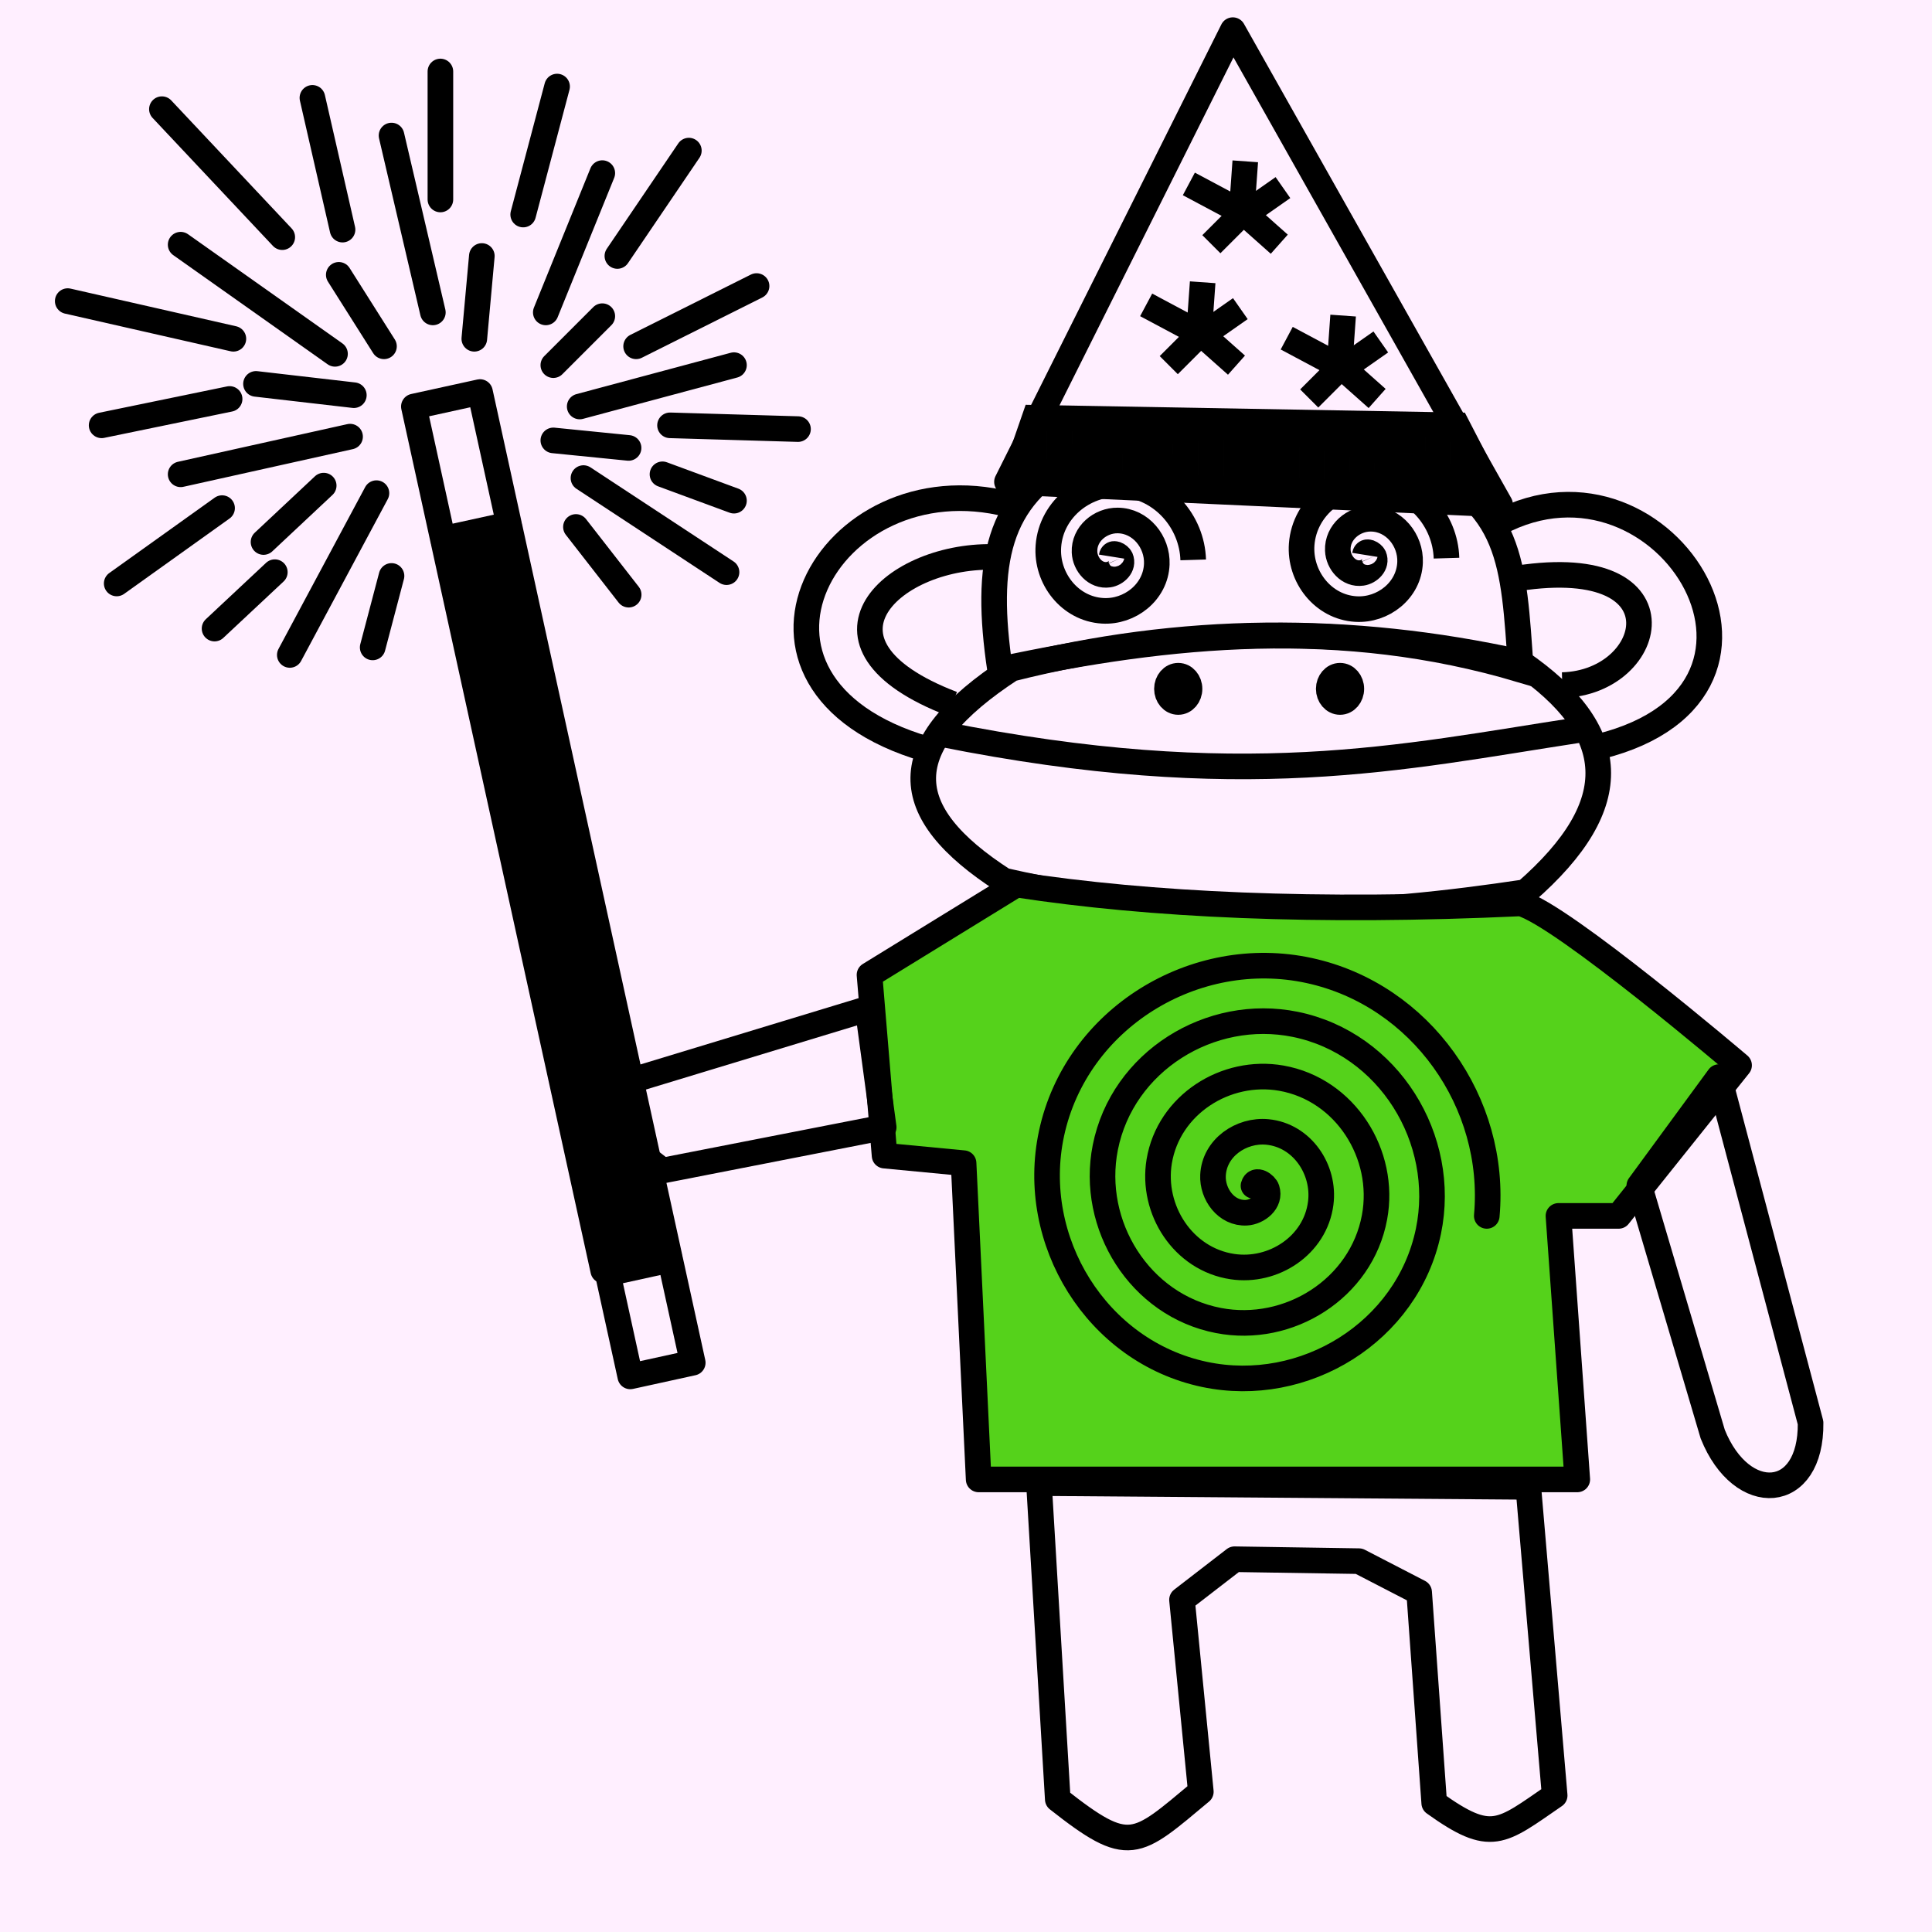 <svg width="20mm" height="20mm" viewBox="0 0 20 20" version="1.1" id="0_svg8" inkscape:version="1.2.1 (9c6d41e410, 2022-07-14)" sodipodi:docname="BackgroundBooBooKitty.svg" xml:space="preserve" xmlns:inkscape="http://www.inkscape.org/namespaces/inkscape" xmlns:sodipodi="http://sodipodi.sourceforge.net/DTD/sodipodi-0.dtd" xmlns="http://www.w3.org/2000/svg" xmlns:svg="http://www.w3.org/2000/svg" xmlns:rdf="http://www.w3.org/1999/02/22-rdf-syntax-ns#" xmlns:cc="http://creativecommons.org/ns#" xmlns:dc="http://purl.org/dc/elements/1.1/"><defs id="0_defs2"/><sodipodi:namedview id="0_base" pagecolor="#ffffff" bordercolor="#666666" borderopacity="1.0" inkscape:pageopacity="0.0" inkscape:pageshadow="2" inkscape:zoom="6.79" inkscape:cx="89.322533" inkscape:cy="56.111929" inkscape:document-units="mm" inkscape:current-layer="layer2" showgrid="0_false" inkscape:window-width="1920" inkscape:window-height="1057" inkscape:window-x="-8" inkscape:window-y="-8" inkscape:window-maximized="1" inkscape:showpageshadow="2" inkscape:pagecheckerboard="false" inkscape:deskcolor="#d1d1d1"/><g inkscape:groupmode="layer" id="0_layer2" inkscape:label="BackgroundPinkBunny"><rect style="display:inline;fill:#ffefff;fill-opacity:1;stroke:none;stroke-width:0.265;stroke-linecap:round;stroke-linejoin:round;stroke-opacity:0.412;paint-order:stroke fill markers" id="0_rect4821" width="20" height="20" x="0" y="0"/></g><defs id="1_defs2"/><sodipodi:namedview id="1_base" pagecolor="#ffffff" bordercolor="#666666" borderopacity="1.0" inkscape:pageopacity="0.0" inkscape:pageshadow="2" inkscape:zoom="6.79" inkscape:cx="89.617084" inkscape:cy="56.111929" inkscape:document-units="mm" inkscape:current-layer="layer14" showgrid="1_false" inkscape:window-width="1920" inkscape:window-height="1057" inkscape:window-x="-8" inkscape:window-y="-8" inkscape:window-maximized="1" inkscape:showpageshadow="2" inkscape:pagecheckerboard="0" inkscape:deskcolor="#d1d1d1"/><g inkscape:groupmode="layer" id="1_layer14" inkscape:label="booboosuit" style="display:inline"><path style="fill:none;stroke:#000000;stroke-width:0.265;stroke-linecap:butt;stroke-linejoin:miter;stroke-opacity:1;stroke-dasharray:none" d="m 10.352,6.931 c -0.163,-1.101 -0.03,-1.777 0.779,-2.205 1.364,-0.537 2.419,-0.25 3.479,0.023 1.045,0.471 1.057,1.055 1.134,2.184 -1.858,-0.553 -3.636,-0.378 -5.391,-0.003 z" id="1_path3440" sodipodi:nodetypes="ccccc"/><path style="fill:none;stroke:#000000;stroke-width:0.265;stroke-linecap:butt;stroke-linejoin:miter;stroke-opacity:1;stroke-dasharray:none" d="M 10.469,6.923 C 9.249,7.718 9.284,8.403 10.392,9.116 12.507,9.596 14.192,9.475 15.792,9.235 16.846,8.316 16.762,7.561 15.738,6.856 13.982,6.469 12.225,6.478 10.469,6.923 Z" id="1_path3442" sodipodi:nodetypes="ccccc"/><path style="fill:#55d21b;fill-opacity:1;stroke:#000000;stroke-width:0.265;stroke-linecap:butt;stroke-linejoin:round;stroke-opacity:1;stroke-dasharray:none" d="m 15.743,9.352 c 0.429,0.117 2.26,1.676 2.26,1.676 l -1.247,1.559 -0.623,-1e-6 0.195,2.728 H 10.131 L 9.975,12.041 9.157,11.963 9.001,10.092 10.521,9.157 c 1.394,0.213 3.1,0.293 5.222,0.195 z" id="1_path3540" sodipodi:nodetypes="ccccccccccc"/><path style="fill:none;stroke:#000000;stroke-width:0.265;stroke-linecap:round;stroke-linejoin:round;stroke-opacity:1;stroke-dasharray:none" d="m 10.755,15.353 0.195,3.273 c 0.744,0.586 0.801,0.489 1.481,-0.078 l -0.195,-1.987 0.544,-0.42 1.288,0.02 0.623,0.322 0.156,2.182 c 0.594,0.425 0.685,0.308 1.247,-0.078 l -0.273,-3.195 z" id="1_path3542" sodipodi:nodetypes="ccccccccccc"/><path style="fill:none;stroke:#000000;stroke-width:0.265;stroke-linecap:butt;stroke-linejoin:round;stroke-dasharray:none;stroke-opacity:1" d="m 18.743,14.729 c 0.01,0.817 -0.713,0.865 -1.013,0.117 l -0.76,-2.572 0.824,-1.124 z" id="1_path3544" sodipodi:nodetypes="ccccc"/><path style="fill:none;stroke:#000000;stroke-width:0.265;stroke-linecap:butt;stroke-linejoin:round;stroke-opacity:1;stroke-dasharray:none" d="m 6.546,11.183 c -0.377,0.589 -0.191,0.533 0.312,0.935 L 9.148,11.67 8.982,10.443 Z" id="1_path3615" sodipodi:nodetypes="ccccc"/><path style="fill:none;stroke:#000000;stroke-width:0.265;stroke-linecap:butt;stroke-linejoin:miter;stroke-opacity:1;stroke-dasharray:none" d="M 10.443,5.222 C 8.559,4.739 7.281,7.078 9.586,7.754" id="1_path3706" sodipodi:nodetypes="cc"/><path style="fill:none;stroke:#000000;stroke-width:0.265;stroke-linecap:butt;stroke-linejoin:miter;stroke-opacity:1;stroke-dasharray:none" d="m 15.509,5.416 c 1.741,-0.934 3.408,1.825 0.935,2.338" id="1_path3708" sodipodi:nodetypes="cc"/><path style="fill:none;stroke:#000000;stroke-width:0.265;stroke-linecap:butt;stroke-linejoin:miter;stroke-opacity:1;stroke-dasharray:none" d="M 9.742,7.598 C 12.857,8.222 14.513,7.837 16.327,7.56" id="1_path3710" sodipodi:nodetypes="cc"/><ellipse style="display:inline;fill:none;stroke:#000000;stroke-width:0.265;stroke-linecap:round;stroke-linejoin:round;stroke-dasharray:none" id="1_path3669-7-6" cx="13.872" cy="7.131" rx="0.117" ry="0.136"/><ellipse style="display:inline;fill:none;stroke:#000000;stroke-width:0.265;stroke-linecap:round;stroke-linejoin:round;stroke-dasharray:none" id="1_path3669-7-8" cx="12.197" cy="7.131" rx="0.117" ry="0.136"/><path style="display:inline;fill:none;stroke:#000000;stroke-width:0.265;stroke-linecap:butt;stroke-linejoin:miter;stroke-opacity:1;stroke-dasharray:none" d="M 9.859,7.287 C 8.226,6.662 9.248,5.718 10.326,5.767" id="1_path4459" sodipodi:nodetypes="cc"/><path style="display:inline;fill:none;stroke:#000000;stroke-width:0.265;stroke-linecap:butt;stroke-linejoin:miter;stroke-opacity:1;stroke-dasharray:none" d="m 15.626,6.001 c 1.856,-0.328 1.533,1.068 0.546,1.091" id="1_path4461" sodipodi:nodetypes="cc"/></g><defs id="2_defs2"/><sodipodi:namedview id="2_base" pagecolor="#ffffff" bordercolor="#666666" borderopacity="1.0" inkscape:pageopacity="0.0" inkscape:pageshadow="2" inkscape:zoom="6.79" inkscape:cx="89.322533" inkscape:cy="56.111929" inkscape:document-units="mm" inkscape:current-layer="svg8" showgrid="2_false" inkscape:window-width="1920" inkscape:window-height="1057" inkscape:window-x="-8" inkscape:window-y="-8" inkscape:window-maximized="1" inkscape:showpageshadow="2" inkscape:pagecheckerboard="0" inkscape:deskcolor="#d1d1d1"/><g inkscape:groupmode="layer" id="2_layer26" inkscape:label="spiral shirt" style="display:inline"><path sodipodi:type="spiral" style="fill:none;fill-rule:evenodd;stroke:#000000;stroke-width:0.265;stroke-linecap:round;stroke-linejoin:round" id="2_path9057" sodipodi:cx="13.36555" sodipodi:cy="12.196551" sodipodi:expansion="1" sodipodi:revolution="4.23" sodipodi:radius="2.4359591" sodipodi:argument="-13.883673" sodipodi:t0="0" d="m 13.366,12.197 c 0.022,-0.084 0.124,-0.012 0.139,0.036 0.042,0.131 -0.095,0.236 -0.212,0.243 -0.209,0.011 -0.355,-0.193 -0.346,-0.387 0.013,-0.285 0.292,-0.475 0.563,-0.449 0.361,0.035 0.597,0.391 0.552,0.738 -0.056,0.437 -0.49,0.719 -0.913,0.656 -0.513,-0.076 -0.841,-0.59 -0.759,-1.089 0.097,-0.588 0.689,-0.963 1.264,-0.862 0.664,0.117 1.086,0.789 0.965,1.44 -0.137,0.74 -0.888,1.209 -1.615,1.069 -0.816,-0.157 -1.331,-0.988 -1.172,-1.791 0.177,-0.892 1.087,-1.454 1.966,-1.275 0.968,0.197 1.577,1.187 1.379,2.142 -0.217,1.044 -1.286,1.699 -2.317,1.482 -1.119,-0.236 -1.822,-1.386 -1.585,-2.493 0.256,-1.195 1.485,-1.945 2.668,-1.688 1.157,0.251 1.944,1.37 1.838,2.54" transform="translate(-0.39,0.078)"/></g><defs id="3_defs2"/><sodipodi:namedview id="3_base" pagecolor="#ffffff" bordercolor="#666666" borderopacity="1.0" inkscape:pageopacity="0.0" inkscape:pageshadow="2" inkscape:zoom="6.79" inkscape:cx="89.322533" inkscape:cy="56.111929" inkscape:document-units="mm" inkscape:current-layer="svg8" showgrid="3_false" inkscape:window-width="1920" inkscape:window-height="1057" inkscape:window-x="-8" inkscape:window-y="-8" inkscape:window-maximized="1" inkscape:showpageshadow="2" inkscape:pagecheckerboard="0" inkscape:deskcolor="#d1d1d1"/><g inkscape:groupmode="layer" id="3_layer24" inkscape:label="magicwand" style="display:inline"><path style="fill:none;stroke:#000000;stroke-width:0.265px;stroke-linecap:round;stroke-linejoin:round;stroke-opacity:1" d="M 3.897,5.105 3,6.78" id="3_path8155"/><path style="fill:none;stroke:#000000;stroke-width:0.265px;stroke-linecap:round;stroke-linejoin:round;stroke-opacity:1" d="M 3.624,4.52 1.87,4.91" id="3_path8157"/><path style="fill:none;stroke:#000000;stroke-width:0.265px;stroke-linecap:round;stroke-linejoin:round;stroke-opacity:1" d="M 3.468,3.663 1.87,2.533" id="3_path8159"/><path style="fill:none;stroke:#000000;stroke-width:0.265px;stroke-linecap:round;stroke-linejoin:round;stroke-opacity:1" d="M 4.481,3.234 4.053,1.403" id="3_path8161"/><path style="fill:none;stroke:#000000;stroke-width:0.265px;stroke-linecap:round;stroke-linejoin:round;stroke-opacity:1" d="M 5.65,3.234 6.235,1.792" id="3_path8163"/><path style="fill:none;stroke:#000000;stroke-width:0.265px;stroke-linecap:round;stroke-linejoin:miter;stroke-opacity:1" d="M 6.001,4.208 7.598,3.78" id="3_path8165"/><path style="fill:none;stroke:#000000;stroke-width:0.265px;stroke-linecap:round;stroke-linejoin:miter;stroke-opacity:1" d="M 6.04,4.949 7.521,5.923" id="3_path8167"/><path style="fill:none;stroke:#000000;stroke-width:0.265px;stroke-linecap:round;stroke-linejoin:round;stroke-opacity:1" d="m 3.663,4.091 -1.013,-0.117" id="3_path8169"/><path style="fill:none;stroke:#000000;stroke-width:0.265px;stroke-linecap:round;stroke-linejoin:round;stroke-opacity:1" d="M 2.377,4.13 1.052,4.403" id="3_path8173"/><path style="fill:none;stroke:#000000;stroke-width:0.265px;stroke-linecap:round;stroke-linejoin:round;stroke-opacity:1" d="M 3.975,3.585 3.507,2.845" id="3_path8175"/><path style="fill:none;stroke:#000000;stroke-width:0.265px;stroke-linecap:round;stroke-linejoin:round;stroke-opacity:1" d="M 3.546,2.377 3.234,1.013" id="3_path8177"/><path style="fill:none;stroke:#000000;stroke-width:0.265px;stroke-linecap:round;stroke-linejoin:round;stroke-opacity:1" d="M 2.922,2.455 1.676,1.13" id="3_path8179"/><path style="fill:none;stroke:#000000;stroke-width:0.265px;stroke-linecap:round;stroke-linejoin:round;stroke-opacity:1" d="M 4.91,3.507 4.988,2.65" id="3_path8181"/><path style="fill:none;stroke:#000000;stroke-width:0.265px;stroke-linecap:round;stroke-linejoin:round;stroke-opacity:1" d="M 4.559,2.065 V 0.74" id="3_path8183"/><path style="fill:none;stroke:#000000;stroke-width:0.265px;stroke-linecap:round;stroke-linejoin:round;stroke-opacity:1" d="M 5.416,2.221 5.767,0.896" id="3_path8185"/><path style="fill:none;stroke:#000000;stroke-width:0.265px;stroke-linecap:round;stroke-linejoin:round;stroke-opacity:1" d="m 5.728,3.78 0.507,-0.507" id="3_path8187"/><path style="fill:none;stroke:#000000;stroke-width:0.265px;stroke-linecap:round;stroke-linejoin:round;stroke-opacity:1" d="M 6.391,2.65 7.131,1.559" id="3_path8189"/><path style="fill:none;stroke:#000000;stroke-width:0.265px;stroke-linecap:round;stroke-linejoin:round;stroke-opacity:1" d="M 6.585,3.585 7.832,2.961" id="3_path8191"/><path style="fill:none;stroke:#000000;stroke-width:0.265px;stroke-linecap:round;stroke-linejoin:miter;stroke-opacity:1" d="m 5.728,4.559 0.779,0.078" id="3_path8193"/><path style="fill:none;stroke:#000000;stroke-width:0.265px;stroke-linecap:round;stroke-linejoin:miter;stroke-opacity:1" d="m 6.936,4.403 1.325,0.039" id="3_path8195"/><path style="fill:none;stroke:#000000;stroke-width:0.265px;stroke-linecap:round;stroke-linejoin:miter;stroke-opacity:1" d="M 6.858,4.91 7.598,5.183" id="3_path8197"/><path style="fill:none;stroke:#000000;stroke-width:0.265px;stroke-linecap:round;stroke-linejoin:miter;stroke-opacity:1" d="m 5.962,5.455 0.546,0.701" id="3_path8199"/><path style="fill:none;stroke:#000000;stroke-width:0.265px;stroke-linecap:round;stroke-linejoin:round;stroke-opacity:1" d="M 4.053,5.962 3.858,6.702" id="3_path8201"/><path style="fill:none;stroke:#000000;stroke-width:0.265px;stroke-linecap:round;stroke-linejoin:round;stroke-opacity:1" d="M 3.351,5.027 2.728,5.611" id="3_path8203"/><path style="fill:none;stroke:#000000;stroke-width:0.265px;stroke-linecap:round;stroke-linejoin:round;stroke-opacity:1" d="M 2.845,5.923 2.221,6.507" id="3_path8207"/><path style="fill:none;stroke:#000000;stroke-width:0.265px;stroke-linecap:round;stroke-linejoin:round;stroke-opacity:1" d="M 2.299,5.26 1.208,6.04" id="3_path8209"/><path style="fill:none;stroke:#000000;stroke-width:0.265px;stroke-linecap:round;stroke-linejoin:round;stroke-opacity:1" d="M 2.416,3.507 0.701,3.117" id="3_path8211"/><rect style="fill:none;fill-opacity:1;stroke:#000000;stroke-width:0.265;stroke-linecap:round;stroke-linejoin:round" id="3_rect8650" width="0.662" height="1.091" x="3.323" y="14.224" transform="rotate(-12.362)"/><rect style="fill:none;fill-opacity:1;stroke:#000000;stroke-width:0.265;stroke-linecap:round;stroke-linejoin:round" id="3_rect8652" width="0.701" height="1.403" x="3.284" y="5.028" transform="rotate(-12.362)"/><g id="3_g8904" transform="rotate(-12.362,-7.724,-4.129)"><rect style="fill:none;fill-opacity:1;stroke:#000000;stroke-width:0.265;stroke-linecap:round;stroke-linejoin:round" id="3_rect8648" width="0.701" height="7.715" x="2.221" y="8.027"/><path style="fill:none;stroke:#000000;stroke-width:0.265" d="m 2.402,8.027 v 7.715 m 0.265,0 v -7.715" id="3_path8902"/></g></g><defs id="4_defs2"/><sodipodi:namedview id="4_base" pagecolor="#ffffff" bordercolor="#666666" borderopacity="1.0" inkscape:pageopacity="0.0" inkscape:pageshadow="2" inkscape:zoom="6.79" inkscape:cx="89.322533" inkscape:cy="56.111929" inkscape:document-units="mm" inkscape:current-layer="svg8" showgrid="4_false" inkscape:window-width="1920" inkscape:window-height="1057" inkscape:window-x="-8" inkscape:window-y="-8" inkscape:window-maximized="1" inkscape:showpageshadow="2" inkscape:pagecheckerboard="0" inkscape:deskcolor="#d1d1d1"/><g inkscape:groupmode="layer" id="4_layer19" inkscape:label="spiraleyes" style="display:inline"><path sodipodi:type="spiral" style="fill:none;fill-rule:evenodd;stroke:#000000;stroke-width:0.265" id="4_path4332" sodipodi:cx="11.651019" sodipodi:cy="5.9618921" sodipodi:expansion="1" sodipodi:revolution="2.2300785" sodipodi:radius="0.84573382" sodipodi:argument="-24.967592" sodipodi:t0="0" d="m 11.651,5.962 c 0.056,0.009 0.015,0.08 -0.016,0.094 -0.083,0.035 -0.16,-0.048 -0.171,-0.125 -0.02,-0.136 0.106,-0.244 0.234,-0.249 0.188,-0.008 0.329,0.164 0.327,0.343 -0.002,0.239 -0.222,0.414 -0.452,0.405 -0.29,-0.011 -0.5,-0.28 -0.483,-0.561 0.02,-0.341 0.338,-0.586 0.67,-0.561 0.392,0.029 0.672,0.396 0.639,0.779 -0.035,0.402 -0.385,0.708 -0.782,0.72" transform="rotate(-90,11.479,5.934)"/><path sodipodi:type="spiral" style="fill:none;fill-rule:evenodd;stroke:#000000;stroke-width:0.265" id="4_path4332-1" sodipodi:cx="11.651019" sodipodi:cy="5.9618921" sodipodi:expansion="1" sodipodi:revolution="2.2300785" sodipodi:radius="0.84573382" sodipodi:argument="-24.967592" sodipodi:t0="0" d="m 11.651,5.962 c 0.056,0.009 0.015,0.08 -0.016,0.094 -0.083,0.035 -0.16,-0.048 -0.171,-0.125 -0.02,-0.136 0.106,-0.244 0.234,-0.249 0.188,-0.008 0.329,0.164 0.327,0.343 -0.002,0.239 -0.222,0.414 -0.452,0.405 -0.29,-0.011 -0.5,-0.28 -0.483,-0.561 0.02,-0.341 0.338,-0.586 0.67,-0.561 0.392,0.029 0.672,0.396 0.639,0.779 -0.035,0.402 -0.385,0.708 -0.782,0.72" transform="rotate(-90,12.781,4.614)"/></g><defs id="5_defs2"/><sodipodi:namedview id="5_base" pagecolor="#ffffff" bordercolor="#666666" borderopacity="1.0" inkscape:pageopacity="0.0" inkscape:pageshadow="2" inkscape:zoom="6.79" inkscape:cx="89.764359" inkscape:cy="56.111929" inkscape:document-units="mm" inkscape:current-layer="layer1" showgrid="5_false" inkscape:window-width="1350" inkscape:window-height="1041" inkscape:window-x="779" inkscape:window-y="37" inkscape:window-maximized="0" inkscape:showpageshadow="2" inkscape:pagecheckerboard="0" inkscape:deskcolor="#d1d1d1"/><g inkscape:groupmode="layer" id="5_layer1" inkscape:label="Wizardhat"><g id="5_g3860" transform="translate(-0.058,-0.156)" style="display:inline"><path style="fill:none;stroke:#000000;stroke-width:0.265px;stroke-linecap:round;stroke-linejoin:round;stroke-opacity:1" d="m 10.482,5.144 5.105,0.234 -2.767,-4.91 z" id="5_path3807" sodipodi:nodetypes="cccc"/></g><path style="display:inline;fill:none;stroke:#000000;stroke-width:0.265px;stroke-linecap:butt;stroke-linejoin:miter;stroke-opacity:1" d="m 12.45,2.922 -0.039,0.546 -0.312,0.312" id="5_path3150"/><path style="display:inline;fill:none;stroke:#000000;stroke-width:0.265px;stroke-linecap:butt;stroke-linejoin:miter;stroke-opacity:1" d="m 11.865,3.156 0.584,0.312 0.351,0.312" id="5_path3152"/><path style="display:inline;fill:none;stroke:#000000;stroke-width:0.265px;stroke-linecap:butt;stroke-linejoin:miter;stroke-opacity:1" d="m 12.45,3.468 0.39,-0.273" id="5_path3154"/><path style="display:inline;fill:none;stroke:#000000;stroke-width:0.265px;stroke-linecap:butt;stroke-linejoin:miter;stroke-opacity:1" d="m 12.891,1.67 -0.039,0.546 -0.312,0.312" id="5_path3150-4"/><path style="display:inline;fill:none;stroke:#000000;stroke-width:0.265px;stroke-linecap:butt;stroke-linejoin:miter;stroke-opacity:1" d="m 12.307,1.904 0.585,0.312 0.351,0.312" id="5_path3152-6"/><path style="display:inline;fill:none;stroke:#000000;stroke-width:0.265px;stroke-linecap:butt;stroke-linejoin:miter;stroke-opacity:1" d="m 12.891,2.215 0.39,-0.273" id="5_path3154-0"/><path style="display:inline;fill:none;stroke:#000000;stroke-width:0.265px;stroke-linecap:butt;stroke-linejoin:miter;stroke-opacity:1" d="m 13.904,3.267 -0.039,0.546 -0.312,0.312" id="5_path3150-7"/><path style="display:inline;fill:none;stroke:#000000;stroke-width:0.265px;stroke-linecap:butt;stroke-linejoin:miter;stroke-opacity:1" d="m 13.32,3.501 0.585,0.312 0.351,0.312" id="5_path3152-1"/><path style="display:inline;fill:none;stroke:#000000;stroke-width:0.265px;stroke-linecap:butt;stroke-linejoin:miter;stroke-opacity:1" d="m 13.904,3.813 0.39,-0.273" id="5_path3154-7"/><g id="5_g8563" transform="matrix(0.985,0,0,1.003,0.154,-0.013)"><path style="fill:none;stroke:#000000;stroke-width:0.265px;stroke-linecap:butt;stroke-linejoin:miter;stroke-opacity:1" d="M 10.482,4.988 15.548,5.144 15.158,4.403 10.716,4.325 Z" id="5_path8499"/><path style="fill:none;stroke:#000000;stroke-width:0.265px" d="m 10.714,4.331 v 0.664 m 0.265,0.008 V 4.33 m 0.265,0.005 V 5.011 m 0.265,0.008 V 4.339 m 0.265,0.005 v 0.684 m 0.265,0.008 V 4.348 m 0.265,0.005 v 0.691 m 0.265,0.008 V 4.358 m 0.265,0.005 v 0.698 m 0.265,0.008 V 4.367 m 0.265,0.005 v 0.705 m 0.265,0.008 v -0.708 m 0.265,0.005 v 0.712 m 0.265,0.008 V 4.386 m 0.265,0.005 v 0.719 m 0.265,0.008 V 4.395 m 0.265,0.005 v 0.726 m 0.265,0.008 V 4.505 m 0.265,0.503 v 0.133" id="5_path8561"/></g></g></svg>